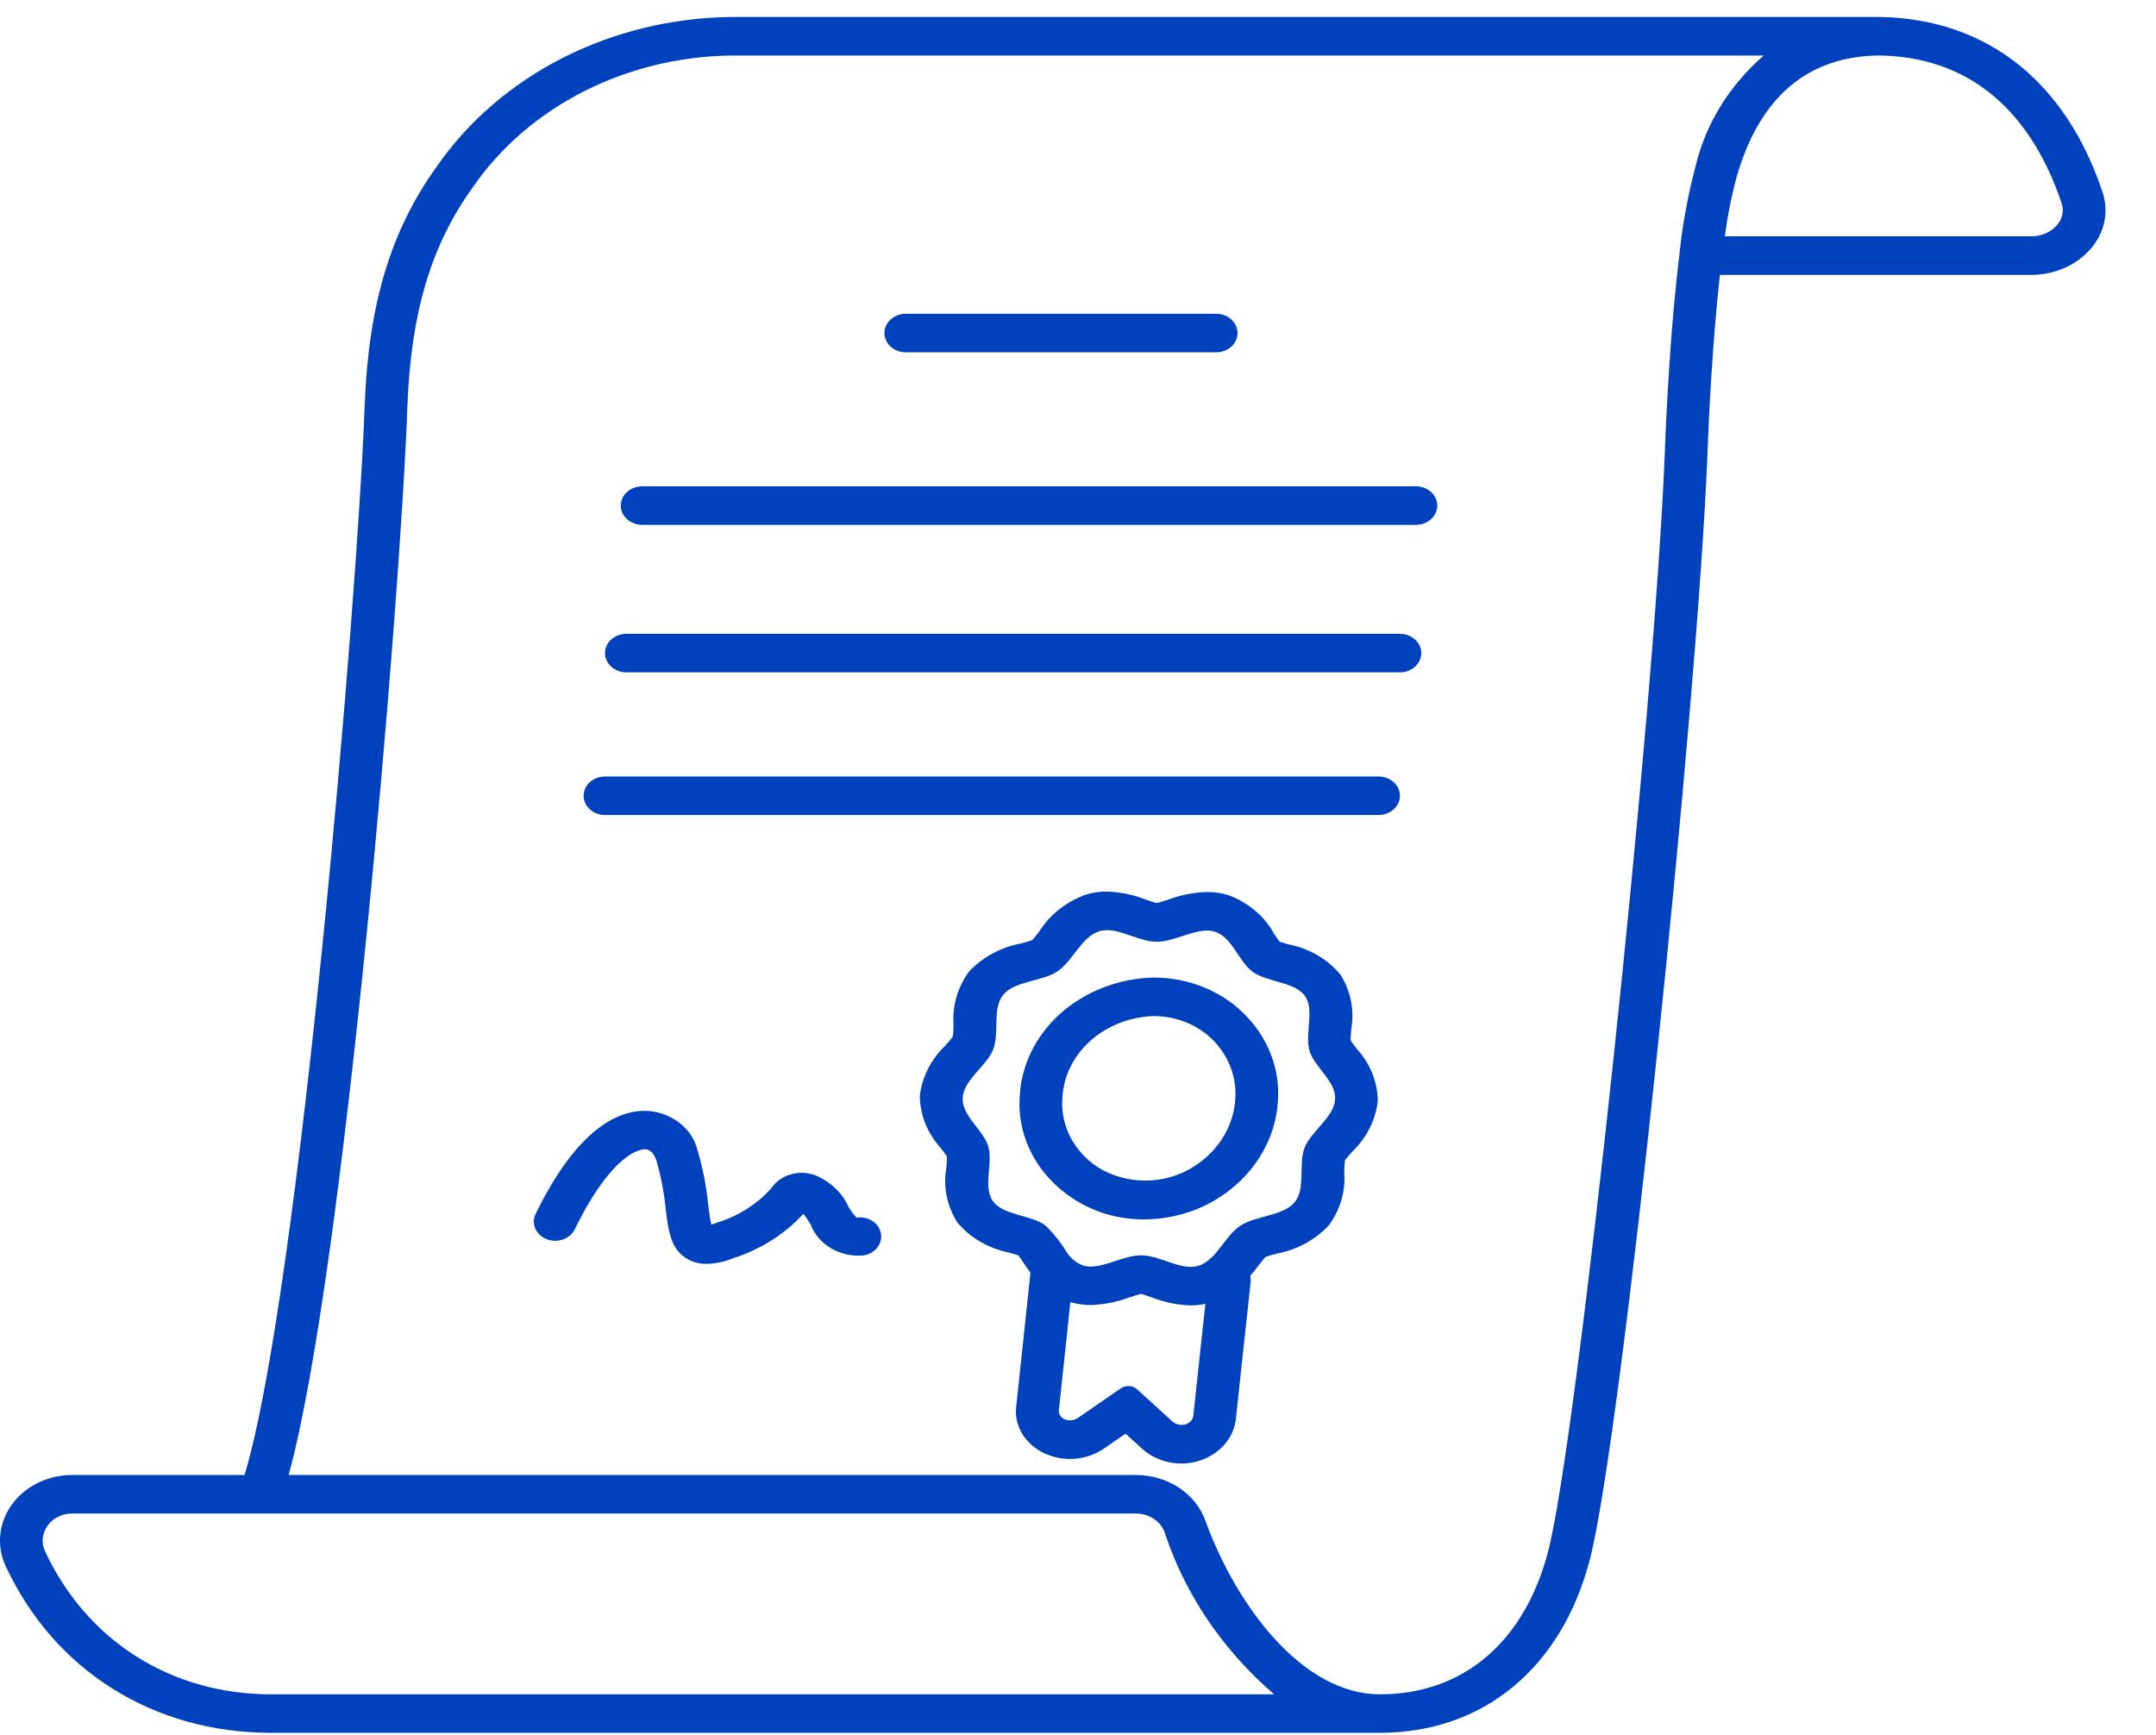<svg width="41" height="33" viewBox="0 0 41 33" fill="none" xmlns="http://www.w3.org/2000/svg">
<path d="M39.983 3.653C39.282 1.554 37.794 0.372 35.783 0.323H13.898C12.777 0.337 11.678 0.605 10.701 1.101C9.725 1.597 8.902 2.307 8.308 3.164C7.429 4.385 7.008 5.787 6.935 7.71C6.805 11.353 5.691 24.602 4.651 28.052H1.377C1.151 28.051 0.928 28.101 0.729 28.197C0.53 28.293 0.36 28.432 0.235 28.601C0.107 28.774 0.029 28.972 0.006 29.179C-0.016 29.386 0.019 29.594 0.108 29.785C1.032 31.77 2.918 32.955 5.151 32.955H26.24C28.203 32.955 29.693 31.726 30.231 29.669C30.851 27.285 32.286 13.325 32.468 8.683C32.496 7.922 32.564 6.513 32.707 5.228H38.626C38.849 5.228 39.069 5.182 39.269 5.092C39.468 5.003 39.642 4.872 39.775 4.712C39.9 4.562 39.984 4.389 40.02 4.205C40.056 4.021 40.043 3.832 39.983 3.653ZM5.151 32.223C3.256 32.223 1.651 31.206 0.858 29.505C0.82 29.424 0.805 29.337 0.814 29.251C0.824 29.164 0.857 29.081 0.911 29.009C0.961 28.939 1.03 28.882 1.112 28.843C1.193 28.804 1.284 28.784 1.377 28.784H21.608C21.732 28.786 21.851 28.823 21.949 28.89C22.047 28.958 22.119 29.052 22.153 29.159C22.538 30.325 23.254 31.381 24.229 32.223H5.151ZM32.242 3.17C32.099 3.711 31.998 4.26 31.939 4.814V4.825C31.767 6.216 31.688 7.822 31.657 8.657C31.466 13.54 29.996 27.372 29.441 29.503C28.99 31.231 27.824 32.223 26.241 32.223C24.782 32.223 23.525 30.569 22.926 28.931C22.838 28.678 22.663 28.456 22.427 28.298C22.19 28.14 21.904 28.054 21.61 28.052H5.489C6.545 24.214 7.615 11.445 7.747 7.734C7.813 5.952 8.196 4.666 8.99 3.563C9.51 2.808 10.232 2.183 11.089 1.745C11.947 1.307 12.912 1.07 13.898 1.056H33.54C32.883 1.628 32.431 2.364 32.242 3.17ZM39.123 4.275C39.065 4.344 38.989 4.399 38.904 4.437C38.817 4.476 38.723 4.495 38.627 4.494H32.801C32.851 4.111 32.926 3.731 33.028 3.356C33.468 1.83 34.394 1.056 35.77 1.055H35.775C37.852 1.107 38.786 2.611 39.205 3.865C39.229 3.934 39.233 4.008 39.219 4.079C39.205 4.15 39.172 4.217 39.123 4.275Z" fill="#0041BD"/>
<path d="M17.225 6.7H23.128C23.235 6.7 23.339 6.661 23.415 6.593C23.491 6.524 23.534 6.431 23.534 6.334C23.534 6.236 23.491 6.143 23.415 6.075C23.339 6.006 23.235 5.967 23.128 5.967H17.225C17.117 5.967 17.014 6.006 16.938 6.075C16.862 6.143 16.819 6.236 16.819 6.334C16.819 6.431 16.862 6.524 16.938 6.593C17.014 6.661 17.117 6.7 17.225 6.7Z" fill="#0041BD"/>
<path d="M26.926 9.249H12.212C12.104 9.249 12.001 9.288 11.924 9.356C11.848 9.425 11.805 9.518 11.805 9.615C11.805 9.712 11.848 9.806 11.924 9.874C12.001 9.943 12.104 9.982 12.212 9.982H26.926C27.034 9.982 27.137 9.943 27.213 9.874C27.29 9.806 27.332 9.712 27.332 9.615C27.332 9.518 27.29 9.425 27.213 9.356C27.137 9.288 27.034 9.249 26.926 9.249Z" fill="#0041BD"/>
<path d="M26.622 12.054H11.911C11.803 12.054 11.7 12.093 11.624 12.162C11.548 12.23 11.505 12.323 11.505 12.42C11.505 12.518 11.548 12.611 11.624 12.679C11.7 12.748 11.803 12.787 11.911 12.787H26.622C26.73 12.787 26.833 12.748 26.909 12.679C26.985 12.611 27.028 12.518 27.028 12.42C27.028 12.323 26.985 12.23 26.909 12.162C26.833 12.093 26.73 12.054 26.622 12.054Z" fill="#0041BD"/>
<path d="M26.215 14.768H11.505C11.397 14.768 11.294 14.806 11.218 14.875C11.141 14.944 11.099 15.037 11.099 15.134C11.099 15.231 11.141 15.324 11.218 15.393C11.294 15.461 11.397 15.5 11.505 15.5H26.215C26.323 15.5 26.427 15.461 26.503 15.393C26.579 15.324 26.622 15.231 26.622 15.134C26.622 15.037 26.579 14.944 26.503 14.875C26.427 14.806 26.323 14.768 26.215 14.768Z" fill="#0041BD"/>
<path d="M16.289 23.158C16.226 23.092 16.172 23.018 16.13 22.938C16.008 22.675 15.78 22.464 15.492 22.347C15.342 22.294 15.177 22.291 15.025 22.338C14.873 22.385 14.745 22.479 14.664 22.603C14.395 22.903 14.038 23.129 13.633 23.253C13.589 23.27 13.552 23.282 13.526 23.29C13.502 23.195 13.485 23.041 13.467 22.911C13.433 22.56 13.365 22.213 13.264 21.873C13.216 21.676 13.1 21.498 12.933 21.364C12.766 21.23 12.556 21.148 12.334 21.128C11.803 21.096 11.002 21.41 10.181 23.096C10.141 23.184 10.142 23.282 10.182 23.371C10.222 23.459 10.298 23.529 10.395 23.567C10.492 23.605 10.601 23.608 10.7 23.575C10.799 23.541 10.88 23.474 10.925 23.389C11.527 22.151 12.048 21.85 12.276 21.857C12.408 21.865 12.466 22.022 12.482 22.07C12.57 22.371 12.629 22.679 12.659 22.989C12.71 23.411 12.754 23.776 13.092 23.955C13.198 24.01 13.319 24.039 13.442 24.037C13.618 24.031 13.79 23.994 13.95 23.927C14.468 23.759 14.927 23.468 15.278 23.085C15.33 23.151 15.376 23.22 15.418 23.291C15.487 23.476 15.623 23.633 15.803 23.74C15.984 23.846 16.199 23.895 16.414 23.877C16.52 23.863 16.615 23.81 16.679 23.732C16.742 23.654 16.769 23.556 16.753 23.46C16.745 23.413 16.726 23.367 16.699 23.326C16.671 23.285 16.634 23.25 16.591 23.221C16.548 23.193 16.499 23.173 16.447 23.162C16.396 23.151 16.342 23.15 16.289 23.158Z" fill="#0041BD"/>
<path d="M21.944 18.591H21.937C21.271 18.608 20.637 18.854 20.164 19.277C19.692 19.7 19.415 20.269 19.391 20.87C19.367 21.241 19.447 21.611 19.624 21.947C19.8 22.283 20.067 22.574 20.401 22.792C20.793 23.053 21.268 23.192 21.755 23.191C22.244 23.189 22.722 23.057 23.128 22.811C23.475 22.6 23.762 22.319 23.966 21.989C24.171 21.66 24.286 21.292 24.303 20.915C24.322 20.61 24.271 20.305 24.155 20.019C24.038 19.732 23.858 19.47 23.626 19.248C23.41 19.041 23.149 18.876 22.86 18.763C22.571 18.651 22.259 18.592 21.944 18.591ZM22.678 22.201C22.414 22.365 22.1 22.453 21.779 22.453C21.458 22.453 21.144 22.365 20.88 22.201L20.874 22.197C20.651 22.049 20.472 21.853 20.355 21.627C20.238 21.4 20.186 21.151 20.203 20.902C20.216 20.49 20.402 20.098 20.724 19.805C21.045 19.512 21.478 19.34 21.935 19.324H21.941C22.146 19.324 22.349 19.363 22.538 19.436C22.727 19.51 22.896 19.617 23.038 19.752C23.194 19.903 23.315 20.081 23.393 20.276C23.471 20.471 23.505 20.677 23.492 20.884C23.48 21.145 23.4 21.401 23.259 21.63C23.117 21.858 22.919 22.054 22.678 22.201Z" fill="#0041BD"/>
<path d="M25.685 19.787C25.682 19.748 25.69 19.643 25.696 19.572C25.76 19.217 25.688 18.853 25.493 18.539C25.253 18.245 24.903 18.04 24.508 17.961C24.454 17.946 24.376 17.925 24.332 17.908C24.304 17.871 24.26 17.807 24.23 17.761C24.05 17.428 23.741 17.166 23.361 17.024C23.229 16.983 23.09 16.963 22.951 16.964C22.695 16.973 22.444 17.023 22.207 17.112C22.139 17.136 22.069 17.157 21.998 17.174C21.953 17.165 21.861 17.133 21.798 17.112C21.562 17.017 21.307 16.965 21.049 16.956C20.917 16.955 20.786 16.974 20.66 17.01C20.283 17.144 19.968 17.391 19.767 17.709C19.724 17.765 19.661 17.847 19.626 17.881C19.558 17.905 19.489 17.925 19.419 17.942C19.029 18.016 18.677 18.207 18.423 18.483C18.209 18.78 18.108 19.131 18.133 19.484C18.134 19.563 18.129 19.642 18.117 19.721C18.105 19.738 18.03 19.824 17.98 19.882C17.704 20.146 17.532 20.486 17.492 20.847C17.497 21.21 17.64 21.56 17.895 21.84C17.932 21.888 17.986 21.958 18.008 21.994C18.008 22.066 18.005 22.138 17.997 22.21C17.934 22.566 18.006 22.931 18.203 23.245C18.444 23.538 18.794 23.742 19.189 23.822C19.243 23.837 19.321 23.858 19.365 23.875C19.394 23.912 19.437 23.975 19.468 24.022C19.508 24.084 19.552 24.145 19.596 24.203L19.476 25.334L19.324 26.76C19.311 26.881 19.326 27.003 19.368 27.118C19.409 27.234 19.477 27.34 19.566 27.431C19.659 27.526 19.773 27.603 19.9 27.657C20.027 27.711 20.165 27.741 20.305 27.746C20.55 27.755 20.791 27.687 20.987 27.554L21.404 27.266L21.727 27.559C21.866 27.683 22.041 27.77 22.233 27.81C22.424 27.849 22.623 27.839 22.809 27.78C22.994 27.722 23.157 27.617 23.28 27.479C23.402 27.341 23.479 27.175 23.501 26.999L23.631 25.786L23.782 24.394C23.785 24.349 23.784 24.305 23.777 24.261C23.832 24.196 23.883 24.133 23.927 24.075C23.97 24.016 24.016 23.96 24.066 23.905C24.135 23.881 24.204 23.86 24.275 23.843C24.666 23.769 25.017 23.578 25.272 23.302C25.488 23.004 25.591 22.65 25.563 22.295C25.562 22.218 25.567 22.141 25.577 22.065C25.589 22.047 25.664 21.961 25.714 21.904C25.991 21.638 26.162 21.297 26.201 20.934C26.196 20.571 26.053 20.221 25.797 19.942C25.76 19.893 25.707 19.822 25.685 19.787ZM22.692 26.933C22.683 26.983 22.654 27.028 22.61 27.058C22.565 27.089 22.51 27.103 22.454 27.098C22.398 27.097 22.344 27.076 22.303 27.04L21.618 26.418C21.579 26.382 21.526 26.361 21.469 26.36C21.412 26.358 21.355 26.374 21.309 26.407L20.497 26.968C20.452 26.998 20.396 27.014 20.34 27.012C20.313 27.013 20.286 27.009 20.261 27C20.236 26.991 20.213 26.977 20.194 26.96C20.175 26.943 20.16 26.923 20.149 26.9C20.139 26.877 20.134 26.853 20.135 26.829L20.287 25.403L20.354 24.764C20.479 24.8 20.61 24.819 20.742 24.82C20.999 24.811 21.252 24.76 21.49 24.67C21.556 24.648 21.652 24.617 21.701 24.607C21.735 24.616 21.827 24.648 21.89 24.669C22.128 24.765 22.384 24.818 22.644 24.827C22.738 24.826 22.832 24.816 22.923 24.797L22.823 25.713L22.692 26.933ZM24.81 21.824C24.685 22.142 24.838 22.601 24.618 22.866C24.399 23.13 23.882 23.116 23.588 23.311C23.31 23.491 23.146 23.928 22.836 24.056C22.821 24.063 22.805 24.069 22.789 24.073C22.742 24.087 22.692 24.094 22.643 24.094C22.345 24.094 22.012 23.874 21.7 23.874C21.388 23.874 21.038 24.088 20.741 24.088C20.691 24.089 20.642 24.082 20.596 24.068C20.465 24.017 20.357 23.929 20.286 23.817C20.174 23.629 20.034 23.454 19.871 23.299C19.597 23.104 19.08 23.115 18.884 22.846C18.688 22.577 18.888 22.122 18.794 21.805C18.704 21.494 18.289 21.222 18.307 20.88C18.325 20.537 18.765 20.269 18.886 19.962C19.012 19.64 18.863 19.185 19.078 18.92C19.293 18.655 19.814 18.669 20.108 18.475C20.402 18.281 20.566 17.811 20.911 17.709C20.956 17.696 21.003 17.69 21.051 17.69C21.348 17.69 21.682 17.91 21.996 17.91H22.002C22.308 17.91 22.658 17.698 22.953 17.698C23.003 17.697 23.053 17.704 23.101 17.719C23.433 17.821 23.555 18.291 23.825 18.485C24.096 18.68 24.616 18.669 24.812 18.937C25.008 19.206 24.808 19.661 24.902 19.983C24.992 20.29 25.408 20.565 25.39 20.904C25.372 21.243 24.931 21.517 24.81 21.824Z" fill="#0041BD"/>
</svg>
